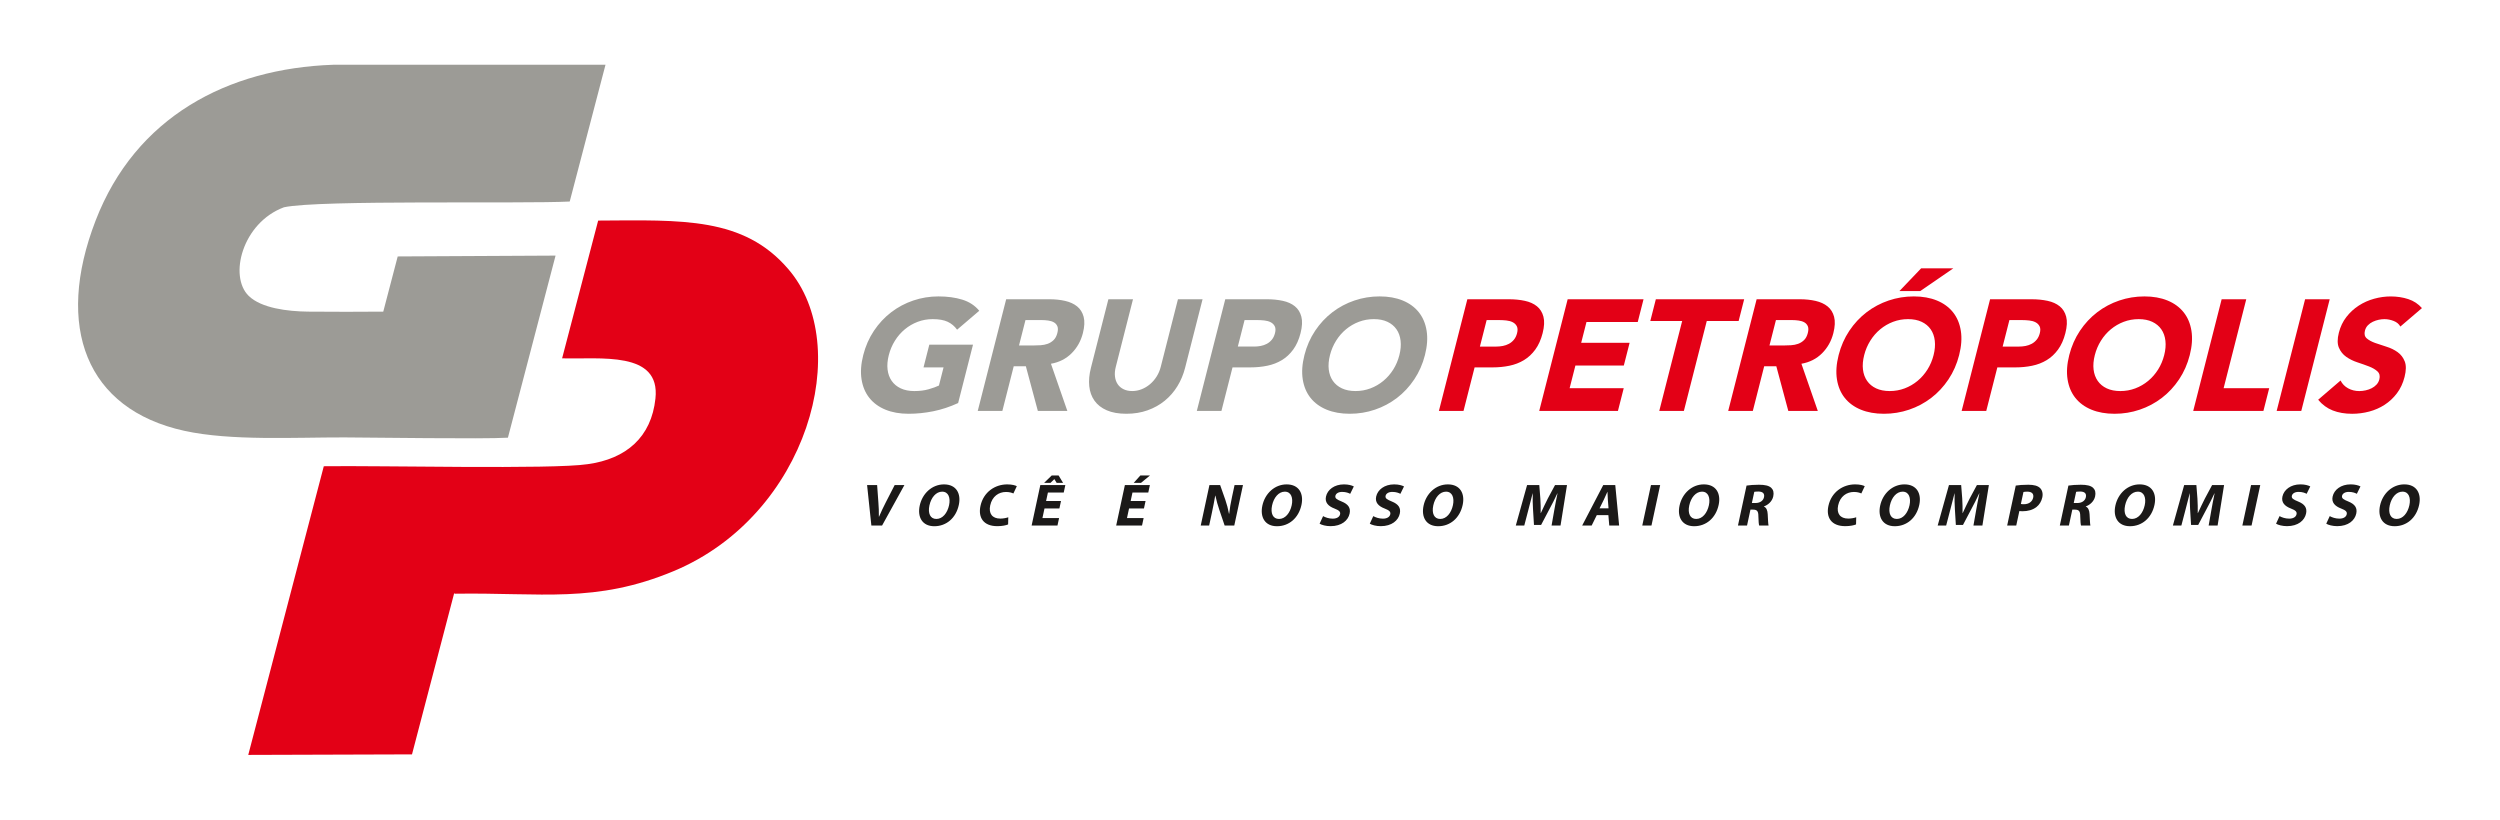 <svg xmlns:inkscape="http://www.inkscape.org/namespaces/inkscape" xmlns:sodipodi="http://sodipodi.sourceforge.net/DTD/sodipodi-0.dtd" xmlns="http://www.w3.org/2000/svg" xmlns:svg="http://www.w3.org/2000/svg" width="864.567pt" height="283.465pt" id="svg14" viewBox="0 0 864.567 283.465" sodipodi:docname="grupo-petropolis-seeklogo.com.cdr"><defs id="defs18"></defs><path d="m 209.398,22.397 h -94.183 c -36.542,1.27 -68.341,18.069 -82.156,53.893 -14.172,36.749 -3.31,65.247 30.701,72.704 16.109,3.532 38.171,2.236 55.337,2.274 10.202,0.023 47.736,0.63 56.553,0.097 l 16.478,-62.97 -54.592,0.291 -4.996,19.09 -0.01,-0.003 c -6.107,0.076 -19.265,0.079 -25.991,-0.002 -7.144,-0.085 -16.138,-1.192 -20.512,-5.42 -7.004,-6.771 -2.232,-25.321 12.169,-30.666 12.109,-2.65 82.639,-1.137 98.826,-1.99 z" style="fill:#9c9b96;fill-rule:evenodd" id="path2"></path><path d="m 194.394,123.919 c 13.104,0.383 34.081,-2.712 32.275,13.906 -1.403,13.338 -10.079,20.878 -23.458,22.699 -12.171,1.863 -72.159,0.428 -91.235,0.713 l -26.124,99.83 56.626,-0.185 14.568,-55.67 0.407,0.107 c 29.733,-0.458 48.453,3.474 75.522,-7.815 46.415,-19.358 62.583,-78.105 39.545,-104.549 C 257.089,75.06 236.126,76.091 206.86,76.283 Z" style="fill:#e30016;fill-rule:evenodd" id="path4"></path><path d="m 331.35,139.383 c -2.842,1.309 -5.702,2.255 -8.577,2.837 -2.876,0.582 -5.732,0.873 -8.568,0.873 -3.019,0 -5.68,-0.473 -7.985,-1.418 -2.305,-0.945 -4.16,-2.3 -5.566,-4.064 -1.406,-1.764 -2.307,-3.901 -2.705,-6.41 -0.398,-2.509 -0.203,-5.31 0.584,-8.4 0.787,-3.091 2.018,-5.891 3.693,-8.401 1.675,-2.509 3.665,-4.646 5.969,-6.41 2.304,-1.764 4.849,-3.118 7.635,-4.064 2.787,-0.946 5.689,-1.418 8.707,-1.418 3.091,0 5.842,0.373 8.252,1.118 2.41,0.746 4.366,2.028 5.867,3.846 l -7.667,6.546 c -0.858,-1.2 -1.936,-2.109 -3.233,-2.728 -1.297,-0.618 -3.037,-0.927 -5.219,-0.927 -1.818,0 -3.542,0.309 -5.173,0.927 -1.63,0.618 -3.114,1.482 -4.451,2.591 -1.337,1.109 -2.482,2.427 -3.434,3.955 -0.952,1.527 -1.655,3.182 -2.109,4.964 -0.463,1.818 -0.605,3.482 -0.425,4.991 0.179,1.509 0.655,2.818 1.427,3.927 0.772,1.109 1.816,1.973 3.132,2.591 1.316,0.618 2.882,0.927 4.701,0.927 1.855,0 3.508,-0.209 4.96,-0.627 1.452,-0.418 2.634,-0.846 3.545,-1.282 l 1.597,-6.273 h -6.928 l 2,-7.855 h 15.11 z m 16.612,-35.894 h 14.947 c 1.964,0 3.779,0.191 5.446,0.573 1.667,0.382 3.05,1.018 4.151,1.909 1.101,0.891 1.85,2.091 2.248,3.6 0.397,1.509 0.309,3.391 -0.265,5.646 -0.695,2.728 -1.994,5.046 -3.898,6.955 -1.904,1.909 -4.285,3.118 -7.142,3.627 l 5.667,16.31 h -10.201 l -4.143,-15.438 h -4.2 l -3.93,15.438 h -8.51 z m 4.441,15.983 h 5.018 c 0.764,0 1.58,-0.027 2.448,-0.082 0.869,-0.054 1.683,-0.218 2.443,-0.491 0.76,-0.273 1.442,-0.7 2.045,-1.282 0.603,-0.582 1.038,-1.4 1.307,-2.455 0.25,-0.982 0.249,-1.764 -0.003,-2.346 -0.252,-0.582 -0.648,-1.027 -1.187,-1.336 -0.539,-0.309 -1.196,-0.518 -1.968,-0.628 -0.772,-0.109 -1.54,-0.164 -2.304,-0.164 h -5.564 z m 57.432,7.746 c -0.583,2.291 -1.466,4.401 -2.648,6.328 -1.182,1.927 -2.635,3.6 -4.36,5.018 -1.725,1.419 -3.707,2.528 -5.947,3.328 -2.24,0.8 -4.688,1.2 -7.343,1.2 -2.691,0 -4.953,-0.4 -6.786,-1.2 -1.833,-0.8 -3.251,-1.909 -4.253,-3.328 -1.003,-1.418 -1.604,-3.091 -1.804,-5.018 -0.2,-1.927 -0.009,-4.037 0.575,-6.328 l 6.041,-23.729 h 8.51 l -5.958,23.402 c -0.306,1.2 -0.397,2.309 -0.274,3.327 0.123,1.018 0.434,1.9 0.936,2.646 0.501,0.746 1.18,1.327 2.038,1.746 0.857,0.418 1.85,0.627 2.977,0.627 1.127,0 2.217,-0.209 3.269,-0.627 1.052,-0.418 2.018,-1 2.899,-1.746 0.88,-0.746 1.642,-1.628 2.283,-2.646 0.641,-1.018 1.114,-2.127 1.42,-3.327 l 5.958,-23.402 h 8.51 z m 13.896,-23.729 h 14.346 c 2,0 3.845,0.182 5.534,0.546 1.69,0.364 3.084,0.991 4.185,1.882 1.101,0.891 1.85,2.091 2.248,3.6 0.397,1.509 0.305,3.409 -0.279,5.7 -0.574,2.255 -1.419,4.146 -2.535,5.673 -1.116,1.528 -2.426,2.746 -3.931,3.655 -1.504,0.909 -3.178,1.554 -5.021,1.936 -1.843,0.382 -3.782,0.573 -5.819,0.573 h -6.219 l -3.833,15.056 h -8.51 z m 4.343,16.365 h 5.673 c 0.764,0 1.519,-0.073 2.265,-0.218 0.746,-0.145 1.445,-0.391 2.096,-0.736 0.651,-0.346 1.227,-0.818 1.725,-1.418 0.498,-0.6 0.863,-1.355 1.095,-2.264 0.25,-0.982 0.224,-1.773 -0.078,-2.373 -0.302,-0.6 -0.766,-1.064 -1.391,-1.391 -0.626,-0.327 -1.364,-0.536 -2.213,-0.627 -0.85,-0.091 -1.674,-0.136 -2.475,-0.136 h -4.364 z m 23.034,2.946 c 0.787,-3.091 2.018,-5.891 3.693,-8.401 1.675,-2.509 3.665,-4.646 5.969,-6.41 2.304,-1.764 4.849,-3.118 7.635,-4.064 2.787,-0.946 5.689,-1.418 8.707,-1.418 3.018,0 5.68,0.473 7.985,1.418 2.305,0.945 4.16,2.3 5.566,4.064 1.405,1.764 2.307,3.901 2.705,6.41 0.397,2.509 0.203,5.31 -0.584,8.401 -0.787,3.091 -2.018,5.891 -3.693,8.4 -1.675,2.509 -3.665,4.646 -5.968,6.41 -2.304,1.764 -4.849,3.118 -7.635,4.064 -2.786,0.946 -5.689,1.418 -8.707,1.418 -3.019,0 -5.68,-0.473 -7.985,-1.418 -2.305,-0.945 -4.16,-2.3 -5.566,-4.064 -1.406,-1.764 -2.307,-3.901 -2.705,-6.41 -0.397,-2.509 -0.203,-5.31 0.584,-8.4 z m 8.837,0 c -0.463,1.818 -0.605,3.482 -0.425,4.991 0.179,1.509 0.655,2.818 1.427,3.927 0.772,1.109 1.816,1.973 3.132,2.591 1.316,0.618 2.882,0.927 4.701,0.927 1.818,0 3.543,-0.309 5.173,-0.927 1.63,-0.618 3.114,-1.482 4.451,-2.591 1.337,-1.109 2.479,-2.418 3.427,-3.927 0.948,-1.509 1.653,-3.173 2.116,-4.991 0.454,-1.782 0.593,-3.437 0.418,-4.964 -0.175,-1.528 -0.648,-2.846 -1.421,-3.955 -0.772,-1.109 -1.816,-1.973 -3.132,-2.591 -1.315,-0.618 -2.882,-0.927 -4.7,-0.927 -1.818,0 -3.542,0.309 -5.173,0.927 -1.63,0.618 -3.114,1.482 -4.451,2.591 -1.337,1.109 -2.482,2.427 -3.434,3.955 -0.952,1.527 -1.655,3.182 -2.109,4.964 z" style="fill:#9c9b96;fill-rule:evenodd" id="path6"></path><path d="m 507.447,103.49 h 14.346 c 2,0 3.845,0.182 5.534,0.546 1.689,0.364 3.084,0.991 4.185,1.882 1.101,0.891 1.85,2.091 2.247,3.6 0.398,1.509 0.305,3.409 -0.278,5.7 -0.574,2.255 -1.419,4.146 -2.535,5.673 -1.116,1.528 -2.426,2.746 -3.931,3.655 -1.504,0.909 -3.178,1.554 -5.02,1.936 -1.843,0.382 -3.782,0.573 -5.819,0.573 h -6.219 l -3.833,15.056 h -8.51 z m 4.343,16.365 h 5.673 c 0.764,0 1.518,-0.073 2.265,-0.218 0.746,-0.145 1.445,-0.391 2.096,-0.736 0.651,-0.346 1.226,-0.818 1.725,-1.418 0.498,-0.6 0.863,-1.355 1.094,-2.264 0.25,-0.982 0.224,-1.773 -0.078,-2.373 -0.302,-0.6 -0.766,-1.064 -1.391,-1.391 -0.626,-0.327 -1.364,-0.536 -2.213,-0.627 -0.85,-0.091 -1.674,-0.136 -2.475,-0.136 h -4.364 z m 30.35,-16.365 h 26.238 l -2,7.855 h -17.728 l -1.833,7.2 h 16.747 l -2,7.855 H 544.818 l -2,7.855 h 18.71 l -2,7.855 h -27.22 z m 39.596,7.528 h -11.019 l 1.917,-7.528 h 30.548 l -1.917,7.528 h -11.019 l -7.916,31.093 h -8.51 z m 25.755,-7.528 h 14.947 c 1.964,0 3.779,0.191 5.446,0.573 1.667,0.382 3.05,1.018 4.151,1.909 1.101,0.891 1.85,2.091 2.248,3.6 0.397,1.509 0.309,3.391 -0.265,5.646 -0.695,2.728 -1.994,5.046 -3.898,6.955 -1.904,1.909 -4.285,3.118 -7.142,3.627 l 5.667,16.31 h -10.201 l -4.143,-15.438 h -4.2 l -3.93,15.438 h -8.51 z m 4.441,15.983 h 5.018 c 0.764,0 1.58,-0.027 2.449,-0.082 0.869,-0.054 1.683,-0.218 2.443,-0.491 0.76,-0.273 1.442,-0.7 2.045,-1.282 0.603,-0.582 1.038,-1.4 1.307,-2.455 0.25,-0.982 0.249,-1.764 -0.003,-2.346 -0.252,-0.582 -0.648,-1.027 -1.187,-1.336 -0.54,-0.309 -1.196,-0.518 -1.968,-0.628 -0.772,-0.109 -1.54,-0.164 -2.304,-0.164 h -5.564 z m 23.918,3.328 c 0.787,-3.091 2.018,-5.891 3.693,-8.401 1.675,-2.509 3.665,-4.646 5.968,-6.41 2.304,-1.764 4.849,-3.118 7.635,-4.064 2.787,-0.946 5.689,-1.418 8.707,-1.418 3.018,0 5.68,0.473 7.985,1.418 2.305,0.945 4.16,2.3 5.566,4.064 1.406,1.764 2.307,3.901 2.705,6.41 0.398,2.509 0.203,5.31 -0.584,8.401 -0.787,3.091 -2.018,5.891 -3.693,8.4 -1.675,2.509 -3.665,4.646 -5.968,6.41 -2.304,1.764 -4.849,3.118 -7.635,4.064 -2.787,0.946 -5.689,1.418 -8.707,1.418 -3.019,0 -5.68,-0.473 -7.985,-1.418 -2.305,-0.945 -4.16,-2.3 -5.566,-4.064 -1.406,-1.764 -2.307,-3.901 -2.705,-6.41 -0.397,-2.509 -0.203,-5.31 0.584,-8.4 z m 8.837,0 c -0.463,1.818 -0.605,3.482 -0.425,4.991 0.179,1.509 0.655,2.818 1.427,3.927 0.772,1.109 1.816,1.973 3.132,2.591 1.315,0.618 2.882,0.927 4.701,0.927 1.818,0 3.542,-0.309 5.173,-0.927 1.63,-0.618 3.114,-1.482 4.451,-2.591 1.337,-1.109 2.479,-2.418 3.427,-3.927 0.948,-1.509 1.653,-3.173 2.116,-4.991 0.454,-1.782 0.593,-3.437 0.418,-4.964 -0.175,-1.528 -0.648,-2.846 -1.42,-3.955 -0.772,-1.109 -1.816,-1.973 -3.132,-2.591 -1.315,-0.618 -2.882,-0.927 -4.7,-0.927 -1.819,0 -3.542,0.309 -5.173,0.927 -1.63,0.618 -3.114,1.482 -4.451,2.591 -1.337,1.109 -2.482,2.427 -3.434,3.955 -0.953,1.527 -1.656,3.182 -2.109,4.964 z m 19.694,-30.002 h 11.128 l -11.437,7.855 h -7.2 z m 23.844,10.692 h 14.347 c 2,0 3.845,0.182 5.534,0.546 1.69,0.364 3.084,0.991 4.185,1.882 1.101,0.891 1.85,2.091 2.247,3.6 0.398,1.509 0.305,3.409 -0.278,5.7 -0.574,2.255 -1.419,4.146 -2.535,5.673 -1.116,1.528 -2.426,2.746 -3.931,3.655 -1.504,0.909 -3.178,1.554 -5.02,1.936 -1.843,0.382 -3.782,0.573 -5.819,0.573 h -6.219 l -3.833,15.056 h -8.51 z m 4.344,16.365 h 5.673 c 0.764,0 1.518,-0.073 2.265,-0.218 0.746,-0.145 1.445,-0.391 2.096,-0.736 0.651,-0.346 1.227,-0.818 1.725,-1.418 0.498,-0.6 0.863,-1.355 1.095,-2.264 0.25,-0.982 0.224,-1.773 -0.078,-2.373 -0.302,-0.6 -0.766,-1.064 -1.391,-1.391 -0.626,-0.327 -1.364,-0.536 -2.213,-0.627 -0.85,-0.091 -1.675,-0.136 -2.475,-0.136 h -4.364 z m 23.034,2.946 c 0.787,-3.091 2.018,-5.891 3.693,-8.401 1.675,-2.509 3.665,-4.646 5.968,-6.41 2.304,-1.764 4.849,-3.118 7.635,-4.064 2.786,-0.946 5.689,-1.418 8.707,-1.418 3.018,0 5.68,0.473 7.985,1.418 2.305,0.945 4.16,2.3 5.566,4.064 1.406,1.764 2.307,3.901 2.705,6.41 0.397,2.509 0.203,5.31 -0.584,8.401 -0.787,3.091 -2.018,5.891 -3.693,8.4 -1.675,2.509 -3.665,4.646 -5.968,6.41 -2.304,1.764 -4.849,3.118 -7.635,4.064 -2.787,0.946 -5.689,1.418 -8.707,1.418 -3.019,0 -5.68,-0.473 -7.985,-1.418 -2.305,-0.945 -4.16,-2.3 -5.566,-4.064 -1.406,-1.764 -2.307,-3.901 -2.705,-6.41 -0.397,-2.509 -0.203,-5.31 0.584,-8.4 z m 8.837,0 c -0.463,1.818 -0.605,3.482 -0.425,4.991 0.179,1.509 0.655,2.818 1.428,3.927 0.772,1.109 1.816,1.973 3.132,2.591 1.315,0.618 2.882,0.927 4.701,0.927 1.818,0 3.542,-0.309 5.173,-0.927 1.63,-0.618 3.114,-1.482 4.451,-2.591 1.337,-1.109 2.479,-2.418 3.427,-3.927 0.948,-1.509 1.653,-3.173 2.116,-4.991 0.454,-1.782 0.593,-3.437 0.418,-4.964 -0.175,-1.528 -0.648,-2.846 -1.42,-3.955 -0.772,-1.109 -1.816,-1.973 -3.132,-2.591 -1.315,-0.618 -2.882,-0.927 -4.7,-0.927 -1.818,0 -3.542,0.309 -5.173,0.927 -1.63,0.618 -3.114,1.482 -4.451,2.591 -1.337,1.109 -2.482,2.427 -3.434,3.955 -0.953,1.527 -1.656,3.182 -2.109,4.964 z m 43.864,-19.311 h 8.51 l -7.832,30.766 h 15.765 l -2,7.855 h -24.275 z m 28.857,0 h 8.51 l -9.832,38.621 h -8.51 z m 32.946,9.437 c -0.469,-0.873 -1.241,-1.518 -2.316,-1.936 -1.076,-0.418 -2.141,-0.627 -3.195,-0.627 -0.618,0 -1.273,0.073 -1.965,0.218 -0.691,0.145 -1.368,0.373 -2.028,0.682 -0.66,0.309 -1.237,0.718 -1.731,1.227 -0.493,0.509 -0.832,1.127 -1.017,1.855 -0.296,1.164 -0.087,2.054 0.628,2.673 0.716,0.618 1.681,1.145 2.898,1.582 1.216,0.436 2.533,0.873 3.949,1.309 1.416,0.436 2.686,1.055 3.81,1.855 1.123,0.8 1.95,1.873 2.481,3.219 0.53,1.346 0.508,3.146 -0.066,5.401 -0.546,2.146 -1.423,4.018 -2.631,5.619 -1.207,1.6 -2.627,2.927 -4.26,3.982 -1.632,1.054 -3.413,1.837 -5.343,2.346 -1.93,0.509 -3.895,0.764 -5.895,0.764 -2.509,0 -4.74,-0.382 -6.691,-1.145 -1.952,-0.764 -3.637,-2 -5.056,-3.709 l 7.749,-6.655 c 0.577,1.164 1.448,2.064 2.613,2.7 1.165,0.636 2.457,0.955 3.876,0.955 0.691,0 1.412,-0.082 2.163,-0.245 0.751,-0.164 1.45,-0.409 2.097,-0.736 0.647,-0.327 1.208,-0.746 1.683,-1.255 0.475,-0.509 0.801,-1.109 0.977,-1.8 0.296,-1.164 0.085,-2.082 -0.635,-2.755 -0.72,-0.673 -1.692,-1.246 -2.917,-1.718 -1.225,-0.473 -2.559,-0.945 -4.003,-1.418 -1.443,-0.473 -2.736,-1.109 -3.878,-1.909 -1.142,-0.8 -1.992,-1.855 -2.549,-3.164 -0.558,-1.309 -0.564,-3.037 -0.017,-5.182 0.527,-2.073 1.4,-3.891 2.616,-5.455 1.216,-1.564 2.641,-2.873 4.273,-3.927 1.632,-1.055 3.406,-1.846 5.323,-2.373 1.916,-0.527 3.82,-0.791 5.711,-0.791 2.182,0 4.213,0.309 6.092,0.927 1.879,0.618 3.452,1.655 4.718,3.109 z" style="fill:#e30016;fill-rule:evenodd" id="path8"></path><path d="m 305.042,181.755 7.73,-14.012 h -3.368 l -3.075,5.987 c -0.822,1.601 -1.616,3.264 -2.331,4.948 h -0.062 c 0.043,-1.746 -0.05,-3.347 -0.171,-5.01 l -0.431,-5.925 h -3.472 l 1.48,14.012 z m 21.415,-14.24 c -4.137,0 -7.493,3.139 -8.396,7.338 -0.858,3.992 0.9,7.131 5.058,7.131 4.096,0 7.48,-2.786 8.467,-7.38 0.831,-3.867 -0.826,-7.089 -5.129,-7.089 z m -0.624,2.515 c 2.183,0 2.924,2.162 2.383,4.677 -0.585,2.723 -2.25,4.761 -4.391,4.761 -2.121,0 -2.994,-1.933 -2.404,-4.678 0.585,-2.723 2.271,-4.761 4.412,-4.761 z m 22.855,8.856 c -0.677,0.249 -1.782,0.458 -2.739,0.458 -2.827,0 -4.111,-1.767 -3.508,-4.574 0.67,-3.118 2.95,-4.636 5.466,-4.636 1.123,0 1.963,0.25 2.549,0.52 l 1.185,-2.515 c -0.499,-0.291 -1.675,-0.624 -3.317,-0.624 -4.241,0 -8.222,2.661 -9.25,7.442 -0.858,3.991 0.989,7.006 5.833,7.006 1.704,0 3.082,-0.312 3.726,-0.603 z m 18.235,-5.634 h -5.156 l 0.625,-2.91 h 5.468 l 0.558,-2.599 h -8.648 l -3.011,14.012 h 8.939 l 0.558,-2.599 h -5.758 l 0.715,-3.326 h 5.156 z m -3.22,-8.814 -2.628,2.557 h 2.204 l 1.316,-1.289 h 0.042 l 0.783,1.289 h 2.224 l -1.55,-2.557 z m 32.462,8.814 h -5.156 l 0.625,-2.91 h 5.468 l 0.558,-2.599 h -8.648 l -3.011,14.012 h 8.939 l 0.558,-2.599 h -5.759 l 0.715,-3.326 h 5.156 z m -1.806,-8.814 -2.296,2.557 h 2.516 l 3.106,-2.557 z m 23.795,17.317 0.907,-4.22 c 0.491,-2.287 0.874,-4.262 1.189,-6.112 l 0.067,-0.021 c 0.333,1.642 0.859,3.451 1.369,4.948 l 1.832,5.405 h 3.326 l 3.011,-14.012 h -2.911 l -0.88,4.095 c -0.451,2.1 -0.795,3.991 -0.985,5.842 h -0.062 c -0.284,-1.58 -0.74,-3.326 -1.255,-4.803 l -1.807,-5.135 h -3.701 l -3.011,14.012 z m 26.799,-14.24 c -4.137,0 -7.493,3.139 -8.396,7.338 -0.858,3.992 0.9,7.131 5.058,7.131 4.096,0 7.48,-2.786 8.467,-7.38 0.831,-3.867 -0.826,-7.089 -5.129,-7.089 z m -0.624,2.515 c 2.183,0 2.924,2.162 2.383,4.677 -0.585,2.723 -2.25,4.761 -4.391,4.761 -2.121,0 -2.994,-1.933 -2.404,-4.678 0.585,-2.723 2.271,-4.761 4.412,-4.761 z m 12.024,11.08 c 0.696,0.437 2.187,0.852 3.787,0.852 3.846,0 6.084,-1.996 6.589,-4.345 0.424,-1.975 -0.463,-3.264 -2.74,-4.179 -1.661,-0.686 -2.366,-1.081 -2.174,-1.975 0.157,-0.728 0.956,-1.351 2.328,-1.351 1.372,0 2.285,0.395 2.788,0.665 l 1.256,-2.557 c -0.751,-0.374 -1.844,-0.707 -3.424,-0.707 -3.305,0 -5.694,1.829 -6.208,4.22 -0.438,2.037 0.803,3.326 2.957,4.137 1.554,0.603 2.112,1.102 1.925,1.975 -0.197,0.915 -1.096,1.518 -2.551,1.518 -1.351,0 -2.567,-0.437 -3.326,-0.873 z m 17.357,0 c 0.696,0.437 2.187,0.852 3.787,0.852 3.846,0 6.084,-1.996 6.589,-4.345 0.424,-1.975 -0.463,-3.264 -2.74,-4.179 -1.661,-0.686 -2.366,-1.081 -2.174,-1.975 0.157,-0.728 0.956,-1.351 2.328,-1.351 1.372,0 2.285,0.395 2.788,0.665 l 1.256,-2.557 c -0.751,-0.374 -1.844,-0.707 -3.424,-0.707 -3.305,0 -5.694,1.829 -6.208,4.22 -0.438,2.037 0.803,3.326 2.957,4.137 1.555,0.603 2.112,1.102 1.925,1.975 -0.197,0.915 -1.096,1.518 -2.551,1.518 -1.351,0 -2.567,-0.437 -3.326,-0.873 z m 26.993,-13.596 c -4.137,0 -7.493,3.139 -8.396,7.338 -0.858,3.992 0.9,7.131 5.058,7.131 4.096,0 7.48,-2.786 8.467,-7.38 0.831,-3.867 -0.826,-7.089 -5.129,-7.089 z m -0.624,2.515 c 2.183,0 2.924,2.162 2.383,4.677 -0.585,2.723 -2.25,4.761 -4.391,4.761 -2.121,0 -2.994,-1.933 -2.404,-4.678 0.585,-2.723 2.271,-4.761 4.412,-4.761 z m 36.493,11.725 h 3.098 l 2.241,-14.012 h -4.137 l -2.498,4.656 c -0.792,1.559 -1.668,3.409 -2.411,5.031 h -0.062 c 0.041,-1.642 -0.021,-3.389 -0.109,-5.01 l -0.367,-4.677 h -4.22 l -3.905,14.012 h 2.931 l 1.393,-5.322 c 0.479,-1.746 1.006,-3.908 1.496,-5.8 h 0.042 c -0.061,1.829 -0.011,3.825 0.093,5.468 l 0.331,5.426 h 2.474 l 2.88,-5.468 c 0.893,-1.642 1.904,-3.638 2.725,-5.426 h 0.062 c -0.438,2.037 -0.813,4.074 -1.113,5.759 z m 19.647,-3.597 0.308,3.597 h 3.409 l -1.334,-14.012 h -4.158 l -7.293,14.012 h 3.284 l 1.771,-3.597 z m -3.046,-2.37 1.47,-2.973 c 0.403,-0.811 0.839,-1.871 1.225,-2.703 h 0.042 c 0.029,0.832 0.055,1.871 0.126,2.703 l 0.235,2.973 z m 17.776,-8.045 -3.011,14.012 h 3.181 l 3.011,-14.012 z m 18.279,-0.229 c -4.137,0 -7.493,3.139 -8.396,7.338 -0.858,3.992 0.9,7.131 5.058,7.131 4.096,0 7.48,-2.786 8.467,-7.38 0.831,-3.867 -0.826,-7.089 -5.129,-7.089 z m -0.624,2.515 c 2.183,0 2.924,2.162 2.383,4.677 -0.585,2.723 -2.25,4.761 -4.391,4.761 -2.121,0 -2.994,-1.933 -2.404,-4.678 0.585,-2.723 2.271,-4.761 4.412,-4.761 z m 12.426,11.725 h 3.139 l 1.184,-5.509 h 0.956 c 1.284,0.021 1.785,0.499 1.784,2.245 0.045,1.726 0.132,2.869 0.276,3.264 h 3.243 c -0.154,-0.541 -0.198,-2.37 -0.295,-3.95 -0.076,-1.289 -0.416,-2.225 -1.308,-2.619 l 0.013,-0.062 c 1.299,-0.437 2.831,-1.663 3.215,-3.451 0.277,-1.289 0.029,-2.266 -0.659,-2.931 -0.828,-0.79 -2.216,-1.102 -4.295,-1.102 -1.684,0 -3.228,0.125 -4.283,0.291 z m 5.645,-11.663 c 0.237,-0.042 0.687,-0.104 1.457,-0.104 1.451,0.021 2.186,0.665 1.909,1.954 -0.264,1.227 -1.369,2.017 -2.949,2.017 h -1.247 z m 35.252,8.794 c -0.677,0.249 -1.782,0.458 -2.739,0.458 -2.827,0 -4.111,-1.767 -3.508,-4.574 0.67,-3.118 2.95,-4.636 5.466,-4.636 1.123,0 1.963,0.25 2.549,0.52 l 1.185,-2.515 c -0.499,-0.291 -1.675,-0.624 -3.317,-0.624 -4.241,0 -8.222,2.661 -9.25,7.442 -0.858,3.991 0.989,7.006 5.833,7.006 1.704,0 3.082,-0.312 3.726,-0.603 z m 16.682,-11.371 c -4.137,0 -7.493,3.139 -8.396,7.338 -0.858,3.992 0.9,7.131 5.058,7.131 4.096,0 7.48,-2.786 8.467,-7.38 0.831,-3.867 -0.826,-7.089 -5.129,-7.089 z m -0.624,2.515 c 2.183,0 2.924,2.162 2.383,4.677 -0.585,2.723 -2.249,4.761 -4.391,4.761 -2.121,0 -2.994,-1.933 -2.404,-4.678 0.585,-2.723 2.271,-4.761 4.412,-4.761 z m 24.483,11.725 h 3.098 l 2.241,-14.012 h -4.137 l -2.498,4.656 c -0.792,1.559 -1.668,3.409 -2.411,5.031 h -0.062 c 0.041,-1.642 -0.02,-3.389 -0.108,-5.01 l -0.367,-4.677 h -4.22 l -3.905,14.012 h 2.931 l 1.393,-5.322 c 0.479,-1.746 1.006,-3.908 1.496,-5.8 h 0.042 c -0.061,1.829 -0.011,3.825 0.093,5.468 l 0.331,5.426 h 2.474 l 2.88,-5.468 c 0.893,-1.642 1.904,-3.638 2.725,-5.426 h 0.062 c -0.438,2.037 -0.813,4.074 -1.113,5.759 z m 11.661,0 h 3.139 l 1.077,-5.01 c 0.282,0.042 0.651,0.062 1.067,0.062 1.871,0 3.57,-0.457 4.87,-1.476 1.002,-0.79 1.709,-1.954 2.004,-3.326 0.295,-1.372 -0.058,-2.536 -0.8,-3.243 -0.775,-0.748 -2.087,-1.123 -4.041,-1.123 -1.933,0 -3.332,0.125 -4.345,0.291 z m 5.632,-11.6 c 0.242,-0.062 0.692,-0.125 1.337,-0.125 1.58,0 2.308,0.769 2.032,2.058 -0.308,1.435 -1.531,2.287 -3.215,2.287 -0.458,0 -0.785,-0.021 -1.042,-0.083 z m 12.577,11.6 h 3.139 l 1.184,-5.509 h 0.956 c 1.284,0.021 1.785,0.499 1.784,2.245 0.045,1.726 0.132,2.869 0.276,3.264 h 3.243 c -0.154,-0.541 -0.198,-2.37 -0.295,-3.95 -0.076,-1.289 -0.416,-2.225 -1.308,-2.619 l 0.013,-0.062 c 1.299,-0.437 2.831,-1.663 3.215,-3.451 0.277,-1.289 0.029,-2.266 -0.659,-2.931 -0.828,-0.79 -2.216,-1.102 -4.295,-1.102 -1.684,0 -3.228,0.125 -4.283,0.291 z m 5.645,-11.663 c 0.237,-0.042 0.687,-0.104 1.457,-0.104 1.451,0.021 2.186,0.665 1.909,1.954 -0.264,1.227 -1.369,2.017 -2.949,2.017 h -1.247 z m 21.965,-2.578 c -4.137,0 -7.493,3.139 -8.396,7.338 -0.858,3.992 0.9,7.131 5.058,7.131 4.096,0 7.48,-2.786 8.467,-7.38 0.831,-3.867 -0.826,-7.089 -5.129,-7.089 z m -0.624,2.515 c 2.183,0 2.924,2.162 2.383,4.677 -0.585,2.723 -2.25,4.761 -4.391,4.761 -2.121,0 -2.994,-1.933 -2.404,-4.678 0.585,-2.723 2.271,-4.761 4.412,-4.761 z m 24.483,11.725 h 3.098 l 2.241,-14.012 h -4.137 L 762.514,172.4 c -0.792,1.559 -1.668,3.409 -2.411,5.031 h -0.062 c 0.041,-1.642 -0.02,-3.389 -0.108,-5.01 l -0.367,-4.677 h -4.22 l -3.905,14.012 h 2.931 l 1.393,-5.322 c 0.479,-1.746 1.006,-3.908 1.496,-5.8 h 0.042 c -0.061,1.829 -0.011,3.825 0.093,5.468 l 0.331,5.426 h 2.474 l 2.88,-5.468 c 0.893,-1.642 1.904,-3.638 2.725,-5.426 h 0.062 c -0.438,2.037 -0.813,4.074 -1.113,5.759 z m 14.671,-14.012 -3.011,14.012 h 3.181 l 3.011,-14.012 z m 8.643,13.367 c 0.696,0.437 2.187,0.852 3.787,0.852 3.846,0 6.084,-1.996 6.589,-4.345 0.424,-1.975 -0.463,-3.264 -2.741,-4.179 -1.661,-0.686 -2.366,-1.081 -2.174,-1.975 0.156,-0.728 0.956,-1.351 2.328,-1.351 1.372,0 2.285,0.395 2.788,0.665 l 1.256,-2.557 c -0.751,-0.374 -1.844,-0.707 -3.424,-0.707 -3.305,0 -5.694,1.829 -6.208,4.22 -0.438,2.037 0.803,3.326 2.957,4.137 1.554,0.603 2.112,1.102 1.925,1.975 -0.197,0.915 -1.096,1.518 -2.551,1.518 -1.351,0 -2.567,-0.437 -3.326,-0.873 z m 17.357,0 c 0.696,0.437 2.187,0.852 3.787,0.852 3.846,0 6.084,-1.996 6.589,-4.345 0.424,-1.975 -0.463,-3.264 -2.74,-4.179 -1.661,-0.686 -2.366,-1.081 -2.174,-1.975 0.157,-0.728 0.956,-1.351 2.328,-1.351 1.372,0 2.285,0.395 2.788,0.665 l 1.256,-2.557 c -0.751,-0.374 -1.844,-0.707 -3.424,-0.707 -3.305,0 -5.694,1.829 -6.208,4.22 -0.438,2.037 0.803,3.326 2.957,4.137 1.555,0.603 2.112,1.102 1.925,1.975 -0.197,0.915 -1.095,1.518 -2.551,1.518 -1.351,0 -2.567,-0.437 -3.326,-0.873 z m 26.993,-13.596 c -4.137,0 -7.493,3.139 -8.396,7.338 -0.858,3.992 0.9,7.131 5.058,7.131 4.096,0 7.48,-2.786 8.467,-7.38 0.831,-3.867 -0.826,-7.089 -5.129,-7.089 z m -0.624,2.515 c 2.183,0 2.924,2.162 2.383,4.677 -0.585,2.723 -2.25,4.761 -4.391,4.761 -2.121,0 -2.994,-1.933 -2.404,-4.678 0.585,-2.723 2.271,-4.761 4.412,-4.761 z" style="fill:#1b1918;fill-rule:evenodd" id="path10"></path><path d="m 809.254,158.319 -4.625,-2.67 z" style="fill:#bfa85c;fill-rule:evenodd" id="path12"></path></svg>